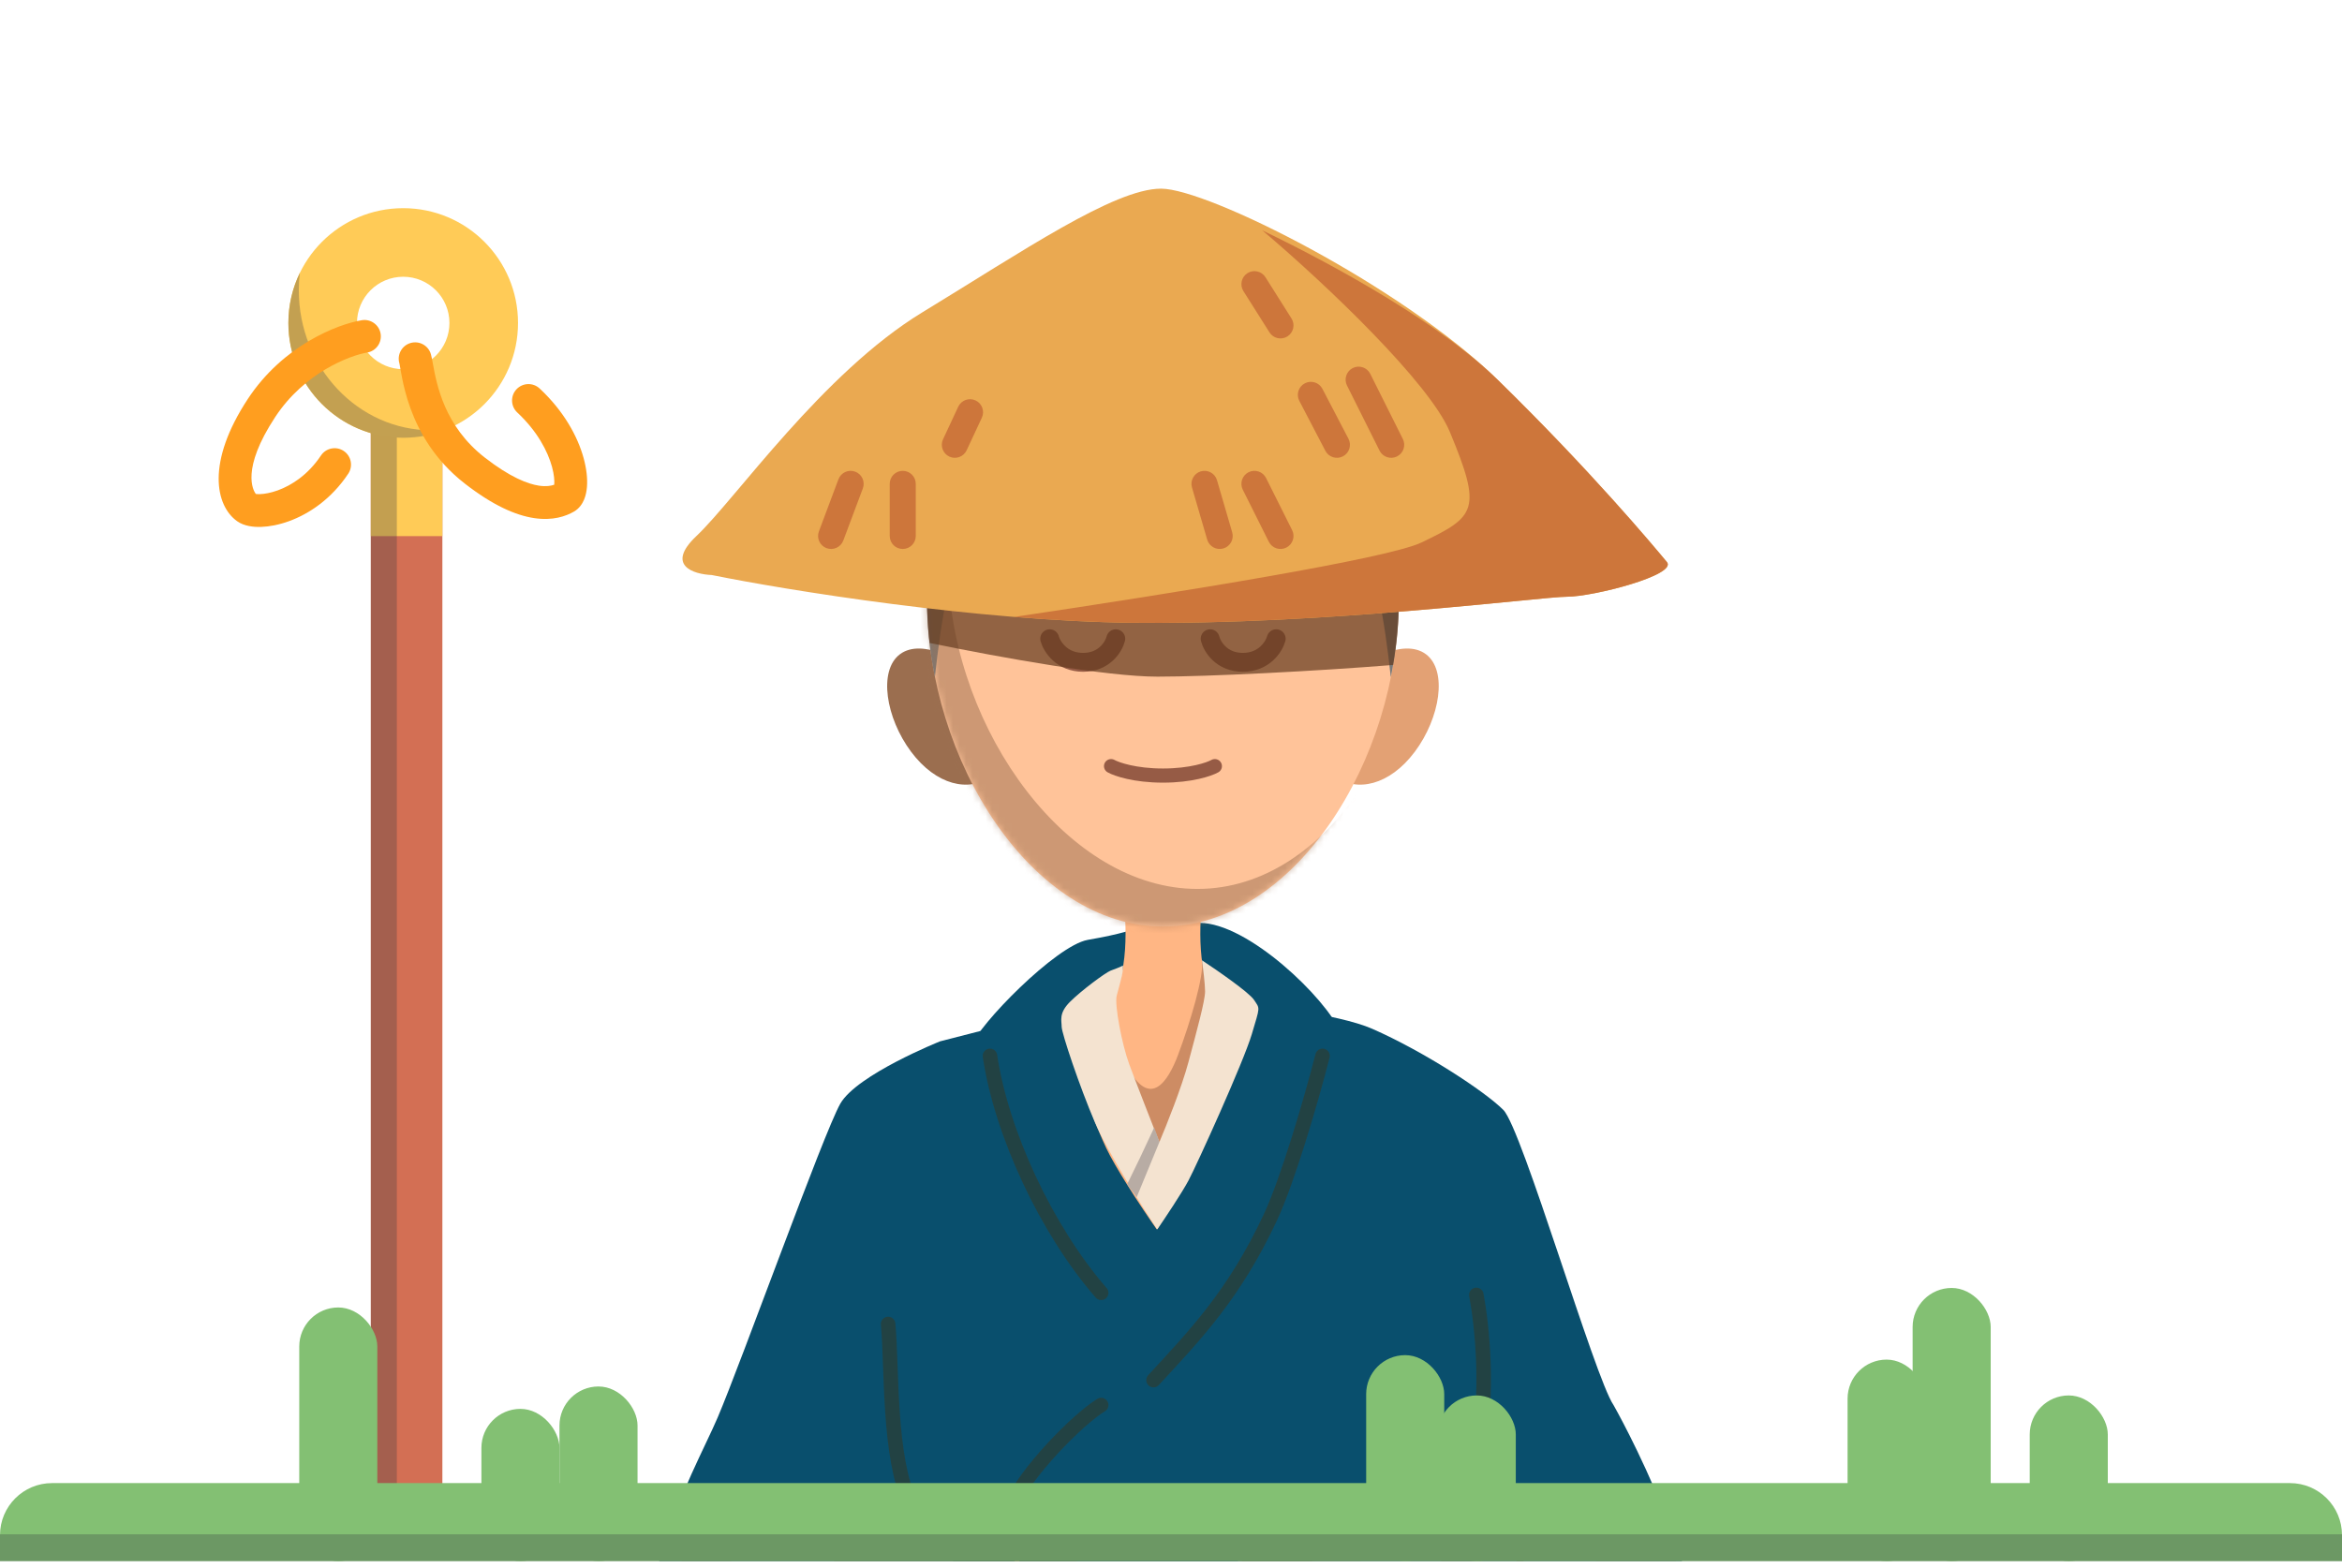 <?xml version="1.0" encoding="UTF-8"?> <svg xmlns="http://www.w3.org/2000/svg" width="360" height="241" viewBox="0 0 360 241" fill="none"> <g clip-path="url(#clip0_323_3562)"> <path d="M184.381 141.878C172.792 141.878 178.026 142.626 167.184 144.495C162.324 145.377 150.361 157.578 149.239 160.942C148.117 164.306 150.734 178.137 154.847 187.482C158.959 196.828 172.792 227.48 180.643 220.377C188.494 213.275 209.747 167.289 206.065 158.699C203.822 153.466 191.858 141.878 184.381 141.878Z" fill="#094F6D"></path> <path fill-rule="evenodd" clip-rule="evenodd" d="M172.596 137.728C173.201 141.596 173.612 150.348 170.421 154.41C168.536 156.809 165.355 157.427 161.3 158.214C156.773 159.093 151.156 160.184 145.035 164.202C139.596 167.021 141.328 173.609 130.94 189.216C75.325 272.777 123.381 237.763 136.514 214.246C136.514 214.246 143.221 195.027 145.035 202.28C146.629 208.66 149.066 250.67 149.876 264.646C149.987 266.56 150.068 267.948 150.112 268.647C150.402 273.289 153.738 288.956 178.762 288.956C203.785 288.956 207.121 273.289 207.411 268.647C207.455 267.948 207.536 266.56 207.647 264.646C208.457 250.67 210.894 208.66 212.489 202.28C214.302 195.027 226.135 217.76 226.135 217.76C239.268 241.278 287.324 276.292 231.708 192.731C221.321 177.124 217.927 167.021 212.489 164.202C206.367 160.184 200.75 159.093 196.223 158.214C192.168 157.427 188.988 156.809 187.103 154.41C183.911 150.348 184.322 141.596 184.927 137.728H178.762H172.596Z" fill="#FFB684"></path> <path d="M217.485 115.56C221.355 110.378 222.549 103.088 219.183 100.574C215.817 98.06 209.166 101.273 205.295 106.455C201.425 111.637 201.801 116.825 205.167 119.339C208.533 121.854 213.614 120.742 217.485 115.56Z" fill="#E3A174"></path> <path d="M140.04 115.56C136.17 110.378 134.976 103.088 138.342 100.574C141.708 98.06 148.359 101.273 152.23 106.455C156.1 111.637 155.724 116.825 152.358 119.339C148.992 121.854 143.911 120.742 140.04 115.56Z" fill="#9B6E4F"></path> <path d="M142.498 92.032C142.498 117.069 158.735 142.442 178.764 142.442C198.793 142.442 215.029 117.069 215.029 92.032C215.029 66.996 198.793 51.778 178.764 51.778C158.735 51.778 142.498 66.996 142.498 92.032Z" fill="#FFC399"></path> <path d="M161.355 98.197C161.697 99.406 163.202 101.824 166.484 101.824C169.766 101.824 171.202 99.406 171.51 98.197" stroke="#965B45" stroke-width="2.901" stroke-linecap="round"></path> <path d="M163.531 90.944H169.334" stroke="#965B45" stroke-width="2.901" stroke-linecap="round"></path> <path d="M196.172 98.197C195.83 99.406 194.326 101.824 191.043 101.824C187.761 101.824 186.325 99.406 186.017 98.197" stroke="#965B45" stroke-width="2.901" stroke-linecap="round"></path> <path d="M193.994 90.944H188.192" stroke="#965B45" stroke-width="2.901" stroke-linecap="round"></path> <path d="M170.785 117.781C171.649 118.265 174.453 119.232 178.764 119.232C183.074 119.232 185.879 118.265 186.742 117.781" stroke="#965B45" stroke-width="2.176" stroke-linecap="round"></path> <path fill-rule="evenodd" clip-rule="evenodd" d="M162.425 69.91C149.689 69.91 145.581 86.475 143.704 104.118C142.905 100.154 142.479 96.089 142.479 92.032C142.479 66.996 158.715 51.777 178.744 51.777H178.745H178.745C198.774 51.777 215.011 66.996 215.011 92.032C215.011 96.089 214.584 100.154 213.785 104.118C211.908 86.475 207.8 69.91 195.064 69.91C192.256 69.91 190.071 71.217 187.775 72.59C185.233 74.111 182.555 75.713 178.745 75.713C174.934 75.713 172.256 74.111 169.714 72.59C167.418 71.217 165.234 69.91 162.425 69.91Z" fill="#7A7A7A"></path> <g style="mix-blend-mode:multiply" opacity="0.5"> <mask id="mask0_323_3562" style="mask-type:alpha" maskUnits="userSpaceOnUse" x="142" y="51" width="74" height="92"> <path d="M142.484 92.032C142.484 117.069 158.721 142.442 178.75 142.442C198.779 142.442 215.016 117.069 215.016 92.032C215.016 66.996 198.779 51.777 178.75 51.777C158.721 51.777 142.484 66.996 142.484 92.032Z" fill="#FFB684"></path> </mask> <g mask="url(#mask0_323_3562)"> <path fill-rule="evenodd" clip-rule="evenodd" d="M187.386 148.076C163.426 149.967 141.607 121.146 139.243 91.196C136.88 61.245 154.867 41.507 178.827 39.616C202.788 37.725 223.648 54.398 226.011 84.349C228.375 114.299 211.346 146.185 187.386 148.076ZM185.991 136.584C165.975 138.163 147.807 114.824 145.89 90.53C143.973 66.237 159.033 50.19 179.049 48.61C199.064 47.031 216.455 60.517 218.372 84.811C220.289 109.104 206.006 135.005 185.991 136.584Z" fill="#9B6E4F"></path> </g> </g> <path d="M170.063 176.544C172.619 181.912 183.642 198.271 189.233 202.904C189.233 216.003 189.744 244.503 191.789 253.705C194.345 265.207 209.042 267.763 211.279 269.361C213.515 270.958 218.628 271.597 222.462 273.834C225.529 275.623 228.852 280.33 230.13 282.46C233.005 282.46 248.661 282.46 256.808 284.697C266.36 287.319 284.126 296.838 287.321 304.506C289.241 309.113 291.249 321.557 284.126 326.552C271.825 335.179 250.258 333.901 230.13 333.901C209.349 333.901 170.761 316.307 154.726 314.251C136.035 311.855 121.582 332.138 99.772 332.623C85.394 332.942 77.726 328.469 74.531 326.552C71.336 324.635 69.282 315.945 70.377 308.979C72.044 298.368 80.057 294.233 89.571 289.323L89.867 289.17C98.296 284.819 104.977 284.422 113.67 284.33C111.38 282.216 105.81 276.262 101.848 269.361C93.624 248.238 106.641 226.547 110.315 217.92C113.99 209.294 126.61 174.148 129.166 169.675C131.722 165.202 144.502 160.09 144.502 160.09L162.554 155.457C162.554 155.457 166.868 169.835 170.063 176.544Z" fill="#094F6D"></path> <path d="M162.554 208.655C152.01 219.199 154.726 212.17 150.572 222.873C144.931 237.41 145.141 253.386 148.336 269.681C148.889 272.502 135.555 271.917 129.165 276.71C122.775 281.502 122.775 286.934 125.331 287.253C127.376 287.509 157.282 298.223 171.979 303.548L236.519 297.158L259.683 287.253C259.683 287.253 261.061 273.121 262.079 262.971C263.99 243.921 248.021 216.004 248.021 216.004C245.146 211.85 233.963 173.51 231.087 170.634C228.212 167.758 218.946 161.688 210.959 158.173C205.566 155.8 192.747 154.499 192.747 154.499C192.747 154.499 186.037 174.468 182.523 181.178C177 191.721 165.429 205.779 162.554 208.655Z" fill="#094F6D"></path> <path d="M205.238 276.626C205.238 276.626 197.26 283.154 180.94 285.692C167.885 287.723 149.752 283.879 149.752 283.879M208.502 288.956C208.502 288.956 197.622 291.495 188.193 295.847C184.558 297.525 180.559 299.746 177.313 301.649M170.786 305.638C170.786 305.638 173.543 303.859 177.313 301.649M177.313 301.649C172.961 299.352 162.517 294.469 155.554 293.308M152.172 162.327C153.929 174.148 160.799 189.005 169.266 198.75M177.313 212.17C183.643 205.3 189.714 199.07 195.305 187.088C197.945 181.432 201.547 169.143 203.293 162.327M226.936 199.07C227.788 203.543 228.981 214.598 226.936 223.033C224.892 231.468 222.889 235.281 222.144 236.133M233.646 240.925C233.646 240.925 243.059 245.602 247.385 250.51C250.131 253.626 252.71 257.646 253.136 259.456M226.936 243.162C229.705 245.931 235.755 253.066 237.8 259.456M136.516 203.543C137.155 210.253 136.516 223.991 140.031 231.34C142.843 237.219 145.676 240.18 146.741 240.925M130.925 244.919C127.73 245.664 122.896 248.746 119.902 253.385C117.155 257.643 116.707 265.208 116.707 265.208M123.736 236.132C128.688 239.647 133.321 240.925 140.031 240.925C146.741 240.925 151.214 240.925 159.84 240.925C168.467 240.925 167.189 229.104 175.496 231.34C183.803 233.577 191.762 240.925 198.5 240.925C205.238 240.925 214.795 243.481 222.144 240.925C228.023 238.88 233.646 236.133 237.8 231.34M169.266 216.004C165.591 218.24 157.499 226.547 155.554 231.34M124.695 242.522C124.695 242.522 119.029 241.373 113.991 245.717C111.366 247.981 109.518 253.385 109.518 253.385" stroke="#4A3007" stroke-opacity="0.4" stroke-width="2.237" stroke-linecap="round" style="mix-blend-mode:multiply"></path> <path fill-rule="evenodd" clip-rule="evenodd" d="M146.21 262.244C147.378 259.727 148.53 257.245 148.975 255.622C149.703 252.965 153.34 241.683 154.553 240.717C154.965 240.389 155.796 240.005 156.772 239.575C156.424 241.106 156.003 243.473 155.683 246.675C155.24 251.105 155.411 255.074 155.558 258.476C155.561 258.543 155.564 258.61 155.566 258.677C155.213 258.87 154.86 259.062 154.508 259.253C150.861 261.241 147.403 263.125 145.141 264.568C145.485 263.806 145.848 263.024 146.21 262.244Z" fill="#CD8C64"></path> <path d="M186.198 154.658C186.581 151.591 185.399 148.801 184.76 147.789C185.08 150.026 183.003 157.055 181.086 162.167C179.552 166.256 176.772 170.634 173.258 163.924C173.631 166.32 176.197 183.062 177.731 179.74C179.648 175.586 185.719 158.492 186.198 154.658Z" fill="#CD8C64"></path> <path d="M192.747 153.7C191.98 152.55 187.102 149.174 184.759 147.629C184.919 148.748 185.238 151.272 185.238 152.422C185.238 153.86 183.96 158.493 182.682 163.285C181.66 167.119 179.274 173.083 178.209 175.586C177.038 172.604 174.471 166.033 173.576 163.605C172.458 160.569 171.291 154.46 171.659 153.061C172.458 150.026 172.618 149.706 172.618 148.428C172.192 148.694 171.34 148.971 170.701 149.227C169.902 149.546 166.228 152.262 164.471 154.019C162.713 155.777 163.193 156.895 163.193 157.854C163.193 158.812 165.908 166.959 168.305 172.551C170.222 177.024 175.493 185.384 177.89 189.005C179.061 187.301 181.66 183.414 182.682 181.497C183.96 179.101 191.149 163.285 192.427 158.972C193.705 154.659 193.705 155.138 192.747 153.7Z" fill="#F4E3D0"></path> <path d="M174.723 184.053L178.211 175.586C178.211 175.586 177.958 174.748 177.412 173.35C176.001 176.41 174.497 179.577 173.271 182.034C173.961 183.193 174.047 182.965 174.723 184.053Z" fill="#B8ACA4"></path> <g style="mix-blend-mode:multiply"> <path fill-rule="evenodd" clip-rule="evenodd" d="M142.891 98.849C142.632 96.587 142.498 94.308 142.498 92.033C142.498 88.713 142.783 85.566 143.325 82.605L214.401 83.77C214.813 86.388 215.029 89.145 215.029 92.033C215.029 95.446 214.728 98.866 214.155 102.227C202.214 103.184 185.724 104.025 177.924 104.025C170.172 104.025 154.113 101.14 142.891 98.849Z" fill="#653B1F" fill-opacity="0.7"></path> </g> <path d="M107.062 82.395C102.257 86.933 106.617 88.29 109.398 88.401C120.966 90.737 150.109 95.476 174.135 95.743C204.168 96.076 236.87 91.738 240.874 91.738C244.879 91.738 257.893 88.401 256.225 86.399L256.126 86.281C254.204 83.974 244.613 72.458 230.196 58.368C215.513 44.019 185.667 29.003 178.473 29.003C171.279 29.003 157.116 38.68 141.766 48.024C126.416 57.367 113.068 76.722 107.062 82.395Z" fill="#EAA951"></path> <path fill-rule="evenodd" clip-rule="evenodd" d="M194.032 35.413C204.081 43.913 219.749 58.927 222.853 66.376C227.858 78.39 226.857 79.391 218.515 83.395C213.355 85.872 181.536 91.034 155.9 94.843C162.063 95.343 168.251 95.677 174.133 95.742C196.445 95.99 220.23 93.659 232.627 92.445C236.917 92.024 239.844 91.738 240.873 91.738C244.877 91.738 257.892 88.401 256.223 86.398L256.125 86.28C254.203 83.973 244.612 72.457 230.195 58.368C221.491 49.862 205.868 41.121 194.032 35.413Z" fill="#CD763B"></path> <path fill-rule="evenodd" clip-rule="evenodd" d="M191.755 41.993C192.69 41.402 193.926 41.681 194.517 42.616L198.521 48.957C199.112 49.892 198.832 51.128 197.897 51.719C196.962 52.309 195.726 52.03 195.135 51.095L191.131 44.755C190.541 43.82 190.82 42.583 191.755 41.993ZM207.946 56.578C208.935 56.083 210.138 56.484 210.632 57.473L215.638 67.484C216.132 68.473 215.731 69.675 214.742 70.17C213.753 70.665 212.551 70.264 212.056 69.275L207.051 59.264C206.556 58.275 206.957 57.072 207.946 56.578ZM200.574 58.929C201.554 58.417 202.764 58.798 203.275 59.778L207.279 67.453C207.791 68.433 207.411 69.643 206.431 70.154C205.45 70.666 204.241 70.286 203.729 69.305L199.725 61.63C199.213 60.65 199.593 59.441 200.574 58.929ZM149.956 61.559C150.958 62.027 151.391 63.218 150.924 64.22L148.588 69.226C148.12 70.228 146.929 70.661 145.927 70.194C144.925 69.726 144.492 68.534 144.959 67.532L147.295 62.527C147.763 61.525 148.954 61.092 149.956 61.559ZM131.459 72.511C132.494 72.899 133.019 74.053 132.631 75.089L129.627 83.097C129.239 84.133 128.085 84.657 127.05 84.269C126.014 83.881 125.49 82.727 125.878 81.692L128.881 73.683C129.27 72.647 130.424 72.123 131.459 72.511ZM184.588 72.464C185.65 72.154 186.761 72.764 187.071 73.825L189.407 81.834C189.716 82.895 189.107 84.007 188.045 84.317C186.984 84.626 185.872 84.017 185.563 82.955L183.227 74.946C182.917 73.885 183.527 72.773 184.588 72.464ZM191.928 72.595C192.917 72.1 194.12 72.501 194.615 73.49L198.619 81.499C199.114 82.488 198.713 83.691 197.724 84.185C196.735 84.68 195.532 84.279 195.037 83.29L191.033 75.281C190.539 74.292 190.939 73.09 191.928 72.595ZM138.765 72.384C139.871 72.384 140.767 73.28 140.767 74.386V82.394C140.767 83.5 139.871 84.397 138.765 84.397C137.659 84.397 136.763 83.5 136.763 82.394V74.386C136.763 73.28 137.659 72.384 138.765 72.384Z" fill="#CD763B"></path> <rect x="57" y="65.003" width="11" height="166" fill="#D36F54"></rect> <rect x="57" y="65.003" width="11.002" height="17.419" fill="#FFCB57"></rect> <path fill-rule="evenodd" clip-rule="evenodd" d="M61.978 42.546C58.054 42.546 54.873 45.727 54.873 49.651C54.873 53.575 58.054 56.757 61.978 56.757C65.903 56.757 69.084 53.575 69.084 49.651C69.084 45.727 65.903 42.546 61.978 42.546ZM44.33 49.651C44.33 39.904 52.231 32.003 61.978 32.003C71.725 32.003 79.627 39.904 79.627 49.651C79.627 59.398 71.725 67.3 61.978 67.3C52.231 67.3 44.33 59.398 44.33 49.651Z" fill="#FFCB57"></path> <rect x="57" y="66.003" width="4" height="165" fill="#363B42" fill-opacity="0.3"></rect> <path fill-rule="evenodd" clip-rule="evenodd" d="M68.574 66.025C67.838 66.11 67.089 66.153 66.33 66.153C55.064 66.153 45.931 56.508 45.931 44.609C45.931 43.715 45.983 42.834 46.083 41.969C44.959 44.292 44.328 46.898 44.328 49.651C44.328 59.398 52.23 67.299 61.977 67.299C64.309 67.299 66.536 66.847 68.574 66.025Z" fill="#C3A051"></path> <path fill-rule="evenodd" clip-rule="evenodd" d="M58.505 51.3C58.734 52.673 57.806 53.972 56.432 54.201C53.763 54.646 46.796 57.289 42.309 64.102C37.009 72.151 38.919 75.383 39.316 75.935C39.428 75.952 39.638 75.975 39.974 75.964C40.665 75.941 41.614 75.779 42.696 75.387C44.844 74.608 47.369 72.977 49.336 70.027C50.109 68.868 51.674 68.555 52.833 69.327C53.991 70.1 54.304 71.665 53.532 72.824C50.915 76.749 47.481 79.015 44.415 80.127C42.89 80.68 41.417 80.962 40.139 81.004C39.008 81.041 37.544 80.908 36.446 80.124C33.11 77.741 31.679 71.076 38.098 61.329C43.512 53.107 51.856 49.852 55.603 49.227C56.977 48.998 58.276 49.926 58.505 51.3Z" fill="#FF9E1F"></path> <path fill-rule="evenodd" clip-rule="evenodd" d="M63.12 52.728C64.459 52.346 65.855 53.121 66.237 54.46C66.338 54.812 66.429 55.309 66.541 55.918C67.132 59.14 68.299 65.507 74.529 70.352C78.445 73.398 81.144 74.405 82.843 74.663C83.948 74.831 84.701 74.693 85.192 74.518C85.194 74.498 85.196 74.477 85.197 74.454C85.244 73.875 85.175 72.943 84.847 71.751C84.197 69.394 82.61 66.304 79.512 63.413C78.494 62.463 78.439 60.867 79.389 59.849C80.339 58.832 81.934 58.777 82.952 59.727C86.73 63.253 88.81 67.154 89.708 70.412C90.153 72.028 90.328 73.56 90.224 74.857C90.172 75.502 90.045 76.174 89.787 76.795C89.54 77.388 89.076 78.163 88.213 78.657C86.998 79.351 84.996 80.09 82.085 79.648C79.257 79.218 75.768 77.704 71.433 74.332C66.844 70.763 64.428 66.426 63.106 62.807C62.447 61.002 62.058 59.371 61.806 58.105C61.693 57.537 61.605 57.035 61.537 56.643C61.53 56.601 61.523 56.56 61.516 56.52C61.48 56.31 61.451 56.15 61.426 56.021C61.403 55.905 61.391 55.855 61.389 55.846C61.389 55.844 61.388 55.844 61.389 55.845C61.006 54.506 61.781 53.111 63.12 52.728Z" fill="#FF9E1F"></path> <path d="M0 236.003C0 231.585 3.582 228.003 8 228.003H352C356.418 228.003 360 231.585 360 236.003V240.003H0V236.003Z" fill="#83C073"></path> <rect x="46" y="201.003" width="12" height="39" rx="6" fill="#83C073"></rect> <rect x="74" y="216.593" width="12" height="23.41" rx="6" fill="#83C073"></rect> <rect x="86" y="213.15" width="12" height="26.852" rx="6" fill="#83C073"></rect> <rect x="294" y="198.003" width="12" height="42" rx="6" fill="#83C073"></rect> <rect x="312" y="214.528" width="12" height="25.475" rx="6" fill="#83C073"></rect> <rect x="221" y="214.528" width="12" height="25.475" rx="6" fill="#83C073"></rect> <rect x="210" y="208.331" width="12" height="31.672" rx="6" fill="#83C073"></rect> <rect x="284" y="209.019" width="12" height="30.984" rx="6" fill="#83C073"></rect> <path d="M0 235.872H360V240.003H0V235.872Z" fill="#363B42" fill-opacity="0.3"></path> </g> <defs> <clipPath id="clip0_323_3562"> <rect width="360" height="240" fill="white" transform="translate(0 0.003)"></rect> </clipPath> </defs> </svg> 